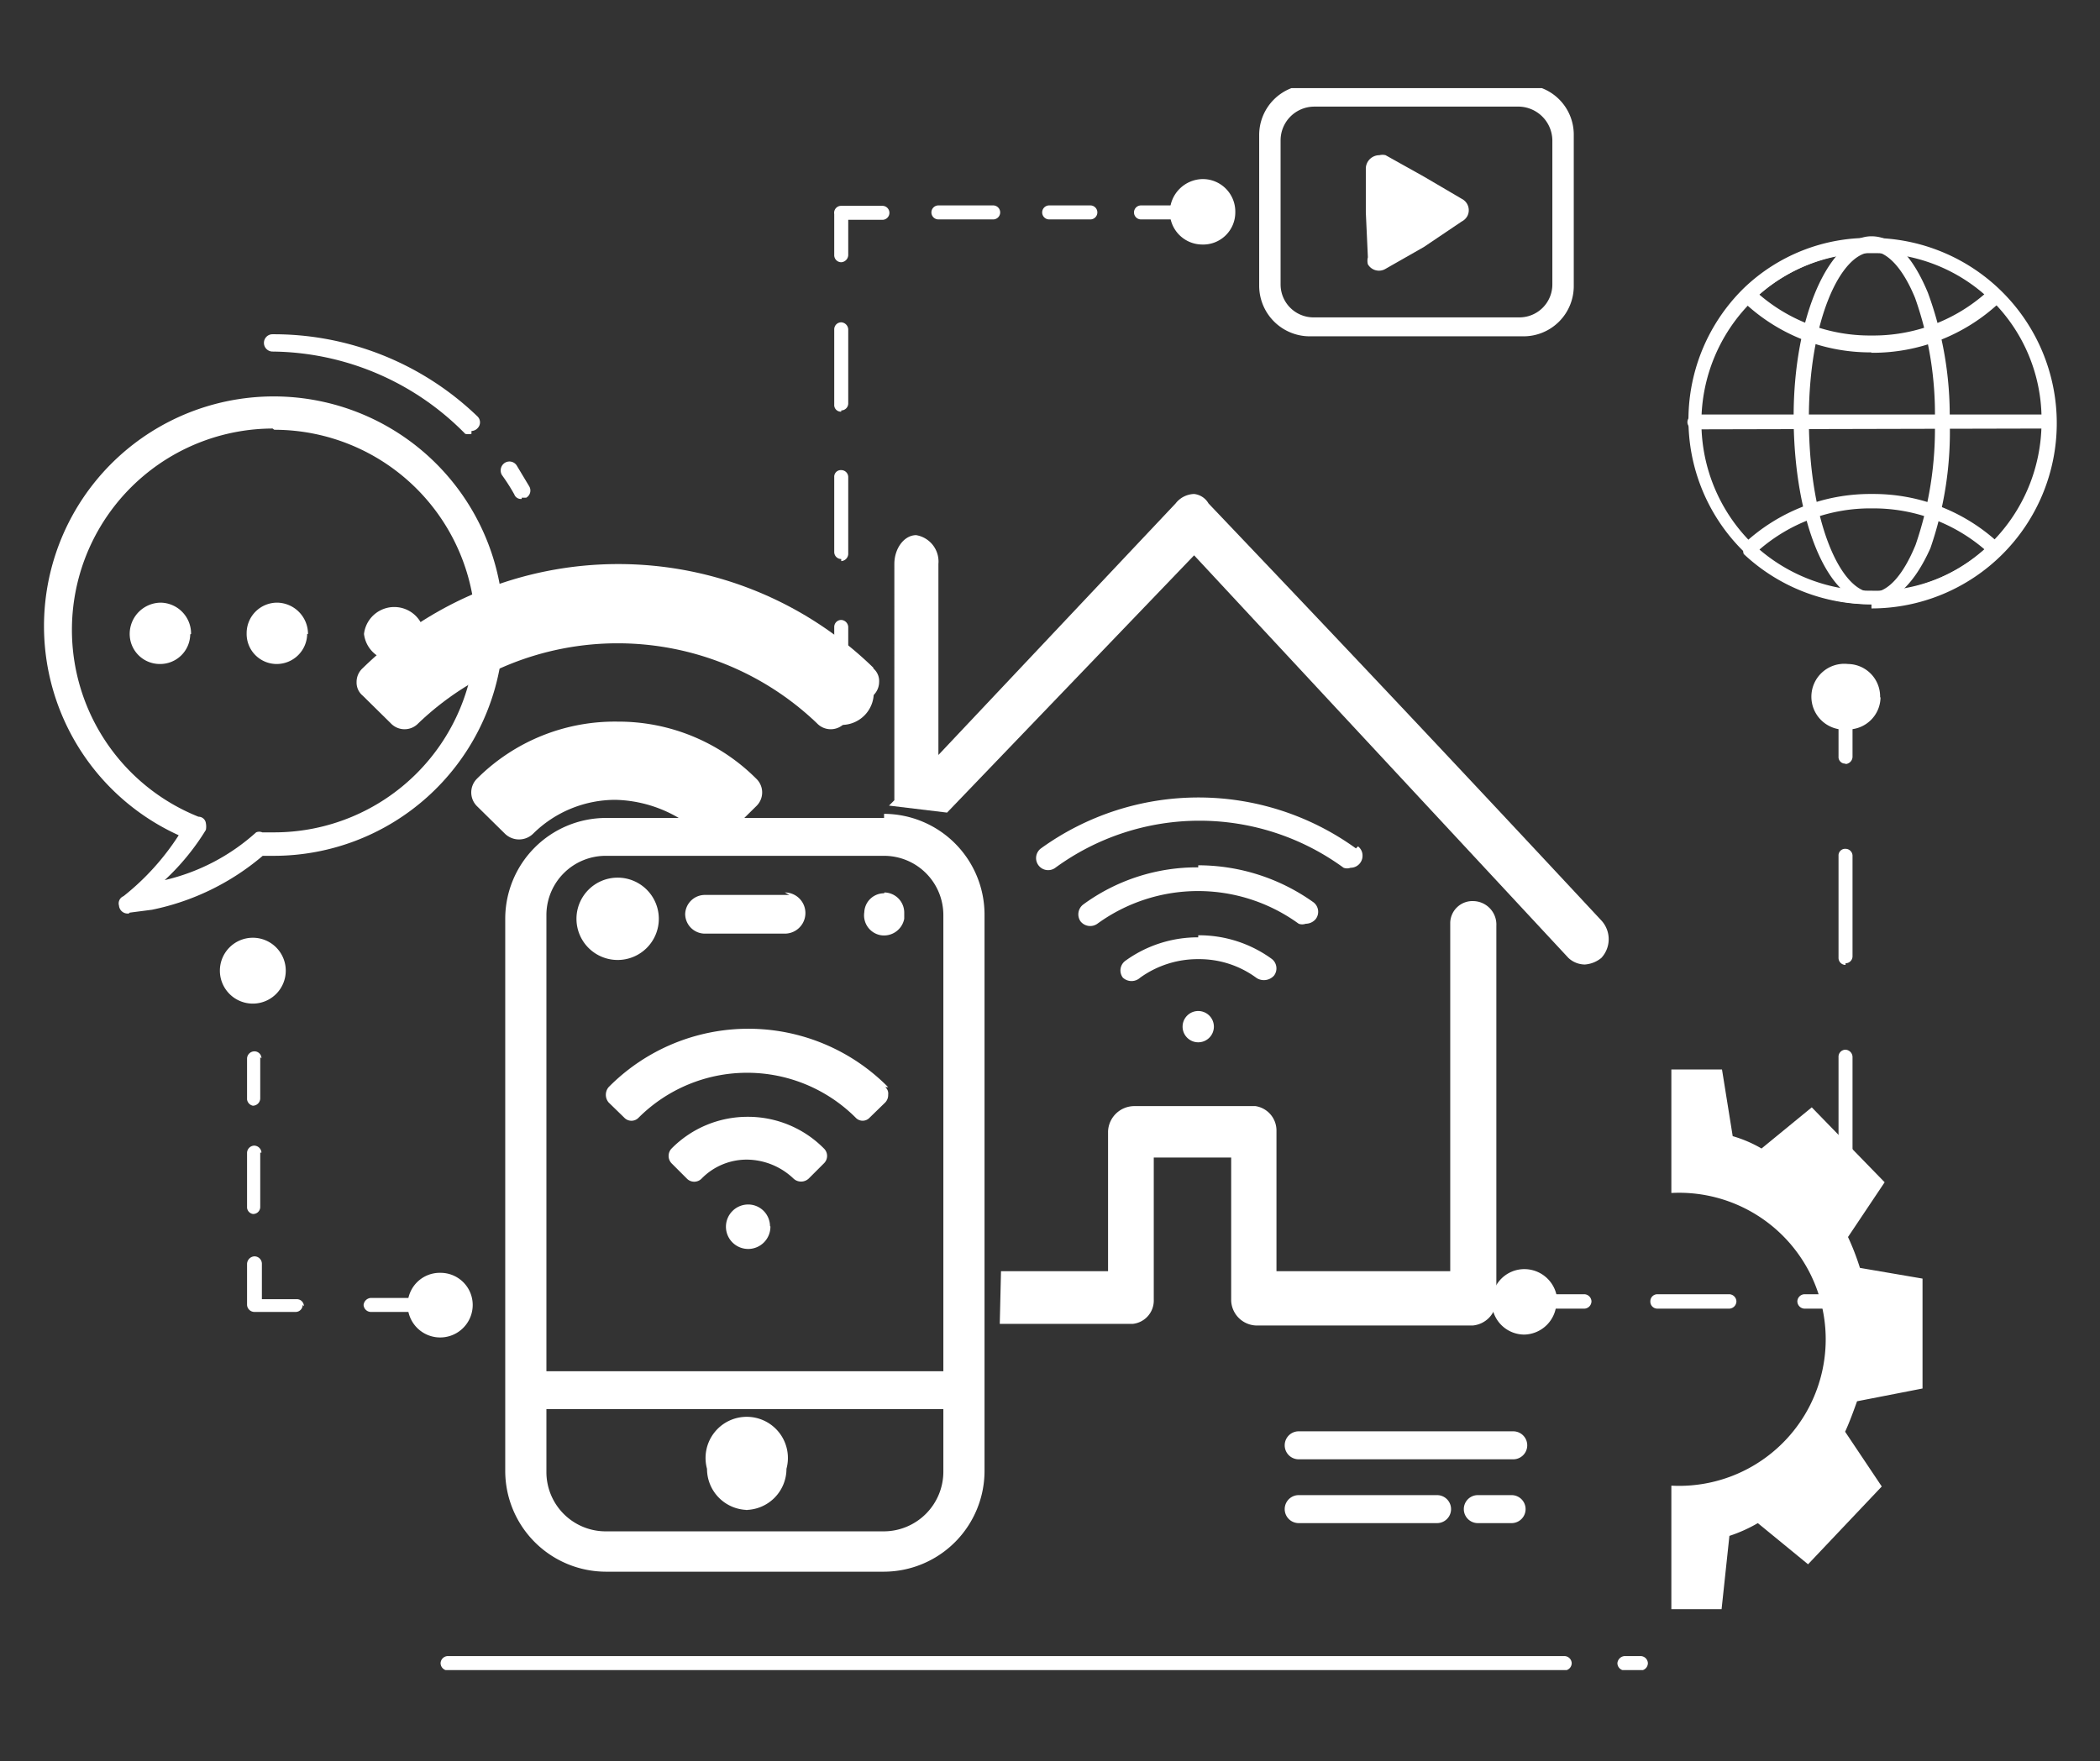 <svg id="Layer_1" data-name="Layer 1" xmlns="http://www.w3.org/2000/svg" xmlns:xlink="http://www.w3.org/1999/xlink" width="51" height="42.78" viewBox="0 0 51 42.78"><rect x="0" y="0" width="51" height="42.78" fill="#333333" stroke="none"/><defs><style>.cls-1{fill:none;}.cls-2{fill:#fff;}.cls-3{clip-path:url(#clip-path);}</style><clipPath id="clip-path"><rect class="cls-1" x="1.06" y="2.14" width="48.88" height="38.43"/></clipPath></defs><title>icon_business_ourtriple-digital-light</title><path class="cls-2" d="M21.22,16.23a8.88,8.88,0,0,0-12.41,0,.45.45,0,0,0-.15.34.41.41,0,0,0,.15.33l.68.67a.46.46,0,0,0,.67,0h0a7,7,0,0,1,9.68,0,.46.46,0,0,0,.67,0h0l.69-.67a.45.45,0,0,0,.15-.33.4.4,0,0,0-.15-.34"/><path class="cls-2" d="M15,17.53a4.73,4.73,0,0,0-3.42,1.39.47.47,0,0,0,0,.66h0l.68.67a.49.49,0,0,0,.69,0,2.84,2.84,0,0,1,2-.82,3.17,3.17,0,0,1,2.05.82.49.49,0,0,0,.69,0l.68-.67a.46.46,0,0,0,0-.66h0A4.73,4.73,0,0,0,15,17.53"/><path class="cls-2" d="M16,22.32a1,1,0,1,1-1-1h0a1,1,0,0,1,1,1h0"/><g class="cls-3"><path class="cls-2" d="M21.59,19.57l.13-.13V13.7c0-.38.24-.7.53-.7a.65.65,0,0,1,.54.7v4.64l5.76-6.11A.59.59,0,0,1,29,12a.46.46,0,0,1,.35.23c3.39,3.56,5.74,6.05,9.54,10.13a.67.67,0,0,1,0,.91.71.71,0,0,1-.4.16.59.59,0,0,1-.4-.16L29,13.49l-6,6.25m1.28,12.42h3.23a.57.57,0,0,0,.51-.59V28.12H29.9V31.6a.63.63,0,0,0,.63.6h5.23a.63.63,0,0,0,.58-.6V22.49a.57.57,0,0,0-.55-.6h0a.54.54,0,0,0-.57.52v8.47H31v-3.4a.6.6,0,0,0-.51-.61H27.54a.64.64,0,0,0-.63.61v3.4h-2.6"/><path class="cls-2" d="M46.69,33.73V31.06l-1.52-.26a6.13,6.13,0,0,0-.29-.75l.89-1.33L44,26.9l-1.22,1a3.08,3.08,0,0,0-.7-.3l-.26-1.62H40.59v3a3.56,3.56,0,1,1,0,7.11v3h1.22L42,37.31a3.55,3.55,0,0,0,.69-.31l1.22,1,1.79-1.89-.89-1.33c.11-.24.2-.49.29-.74Z"/><path class="cls-2" d="M45.45,6.13h0a4.13,4.13,0,0,0,0,8.26h0a4.14,4.14,0,0,0,4.13-4.13,4.06,4.06,0,0,0-4.13-4.13m0,8.55A4.48,4.48,0,0,1,42.35,7a4.37,4.37,0,0,1,3.1-1.22h0a4.49,4.49,0,0,1,0,9Z"/><path class="cls-2" d="M42.72,7.15a4.11,4.11,0,0,0,2.73,1h0a4.12,4.12,0,0,0,2.74-1,4.07,4.07,0,0,0-2.72-1h0a4.06,4.06,0,0,0-2.74,1m2.72,1.41a4.47,4.47,0,0,1-3.1-1.22.15.15,0,0,1,0-.13.24.24,0,0,1,0-.12,4.47,4.47,0,0,1,3.1-1.22h0A4.48,4.48,0,0,1,48.56,7.1a.13.13,0,0,1,0,.12.29.29,0,0,1,0,.13,4.5,4.5,0,0,1-3.12,1.22Z"/><path class="cls-2" d="M42.73,13.35a4.17,4.17,0,0,0,2.74,1h0a4,4,0,0,0,2.73-1,4.14,4.14,0,0,0-2.73-1h0a4.12,4.12,0,0,0-2.74,1m2.74,1.33a4.5,4.5,0,0,1-3.12-1.22.15.15,0,0,1,0-.13.13.13,0,0,1,0-.12A4.5,4.5,0,0,1,45.47,12h0a4.47,4.47,0,0,1,3.1,1.22.13.13,0,0,1,0,.12.15.15,0,0,1,0,.13A4.46,4.46,0,0,1,45.47,14.68Z"/><path class="cls-2" d="M45.45,6.13h0c-.74,0-1.54,1.66-1.52,4.13s.79,4.13,1.54,4.13c.38,0,.75-.42,1.05-1.15a8.65,8.65,0,0,0,.47-3,8.44,8.44,0,0,0-.48-3c-.3-.73-.68-1.14-1.06-1.14m0,8.55c-1.06,0-1.88-2-1.89-4.49s.88-4.42,1.89-4.42c.54,0,1,.48,1.37,1.37a8.64,8.64,0,0,1,.53,3.1,8.64,8.64,0,0,1-.47,3.11c-.4.89-.89,1.33-1.41,1.33Z"/><path class="cls-2" d="M41.15,10.43a.18.18,0,0,1-.17-.17.19.19,0,0,1,.17-.19h8.56a.18.18,0,0,1,.17.17.17.17,0,0,1-.17.17Z"/><path class="cls-2" d="M36.75,35.45H31.54a.34.34,0,1,1,0-.68h5.21a.34.34,0,1,1,0,.68"/><path class="cls-2" d="M34.9,37H31.54a.34.34,0,1,1,0-.68H34.9a.34.34,0,1,1,0,.68"/><path class="cls-2" d="M36.75,37h-.86a.34.34,0,1,1,0-.68h.82a.34.34,0,0,1,0,.68"/><path class="cls-2" d="M31.92,2.59a.82.82,0,0,0-.82.82h0v3.5a.8.8,0,0,0,.8.8h5a.8.8,0,0,0,.8-.8h0V3.41a.83.83,0,0,0-.8-.82ZM37,8.17H31.81a1.23,1.23,0,0,1-1.23-1.23V3.28a1.22,1.22,0,0,1,1.23-1.22H37a1.21,1.21,0,0,1,1.22,1.22V6.94A1.22,1.22,0,0,1,37,8.17"/><path class="cls-2" d="M33.17,5.16V4.08a.33.33,0,0,1,.33-.31.3.3,0,0,1,.15,0l.93.52.92.54a.31.31,0,0,1,.14.41.32.32,0,0,1-.14.14L34.58,6l-.93.53a.31.31,0,0,1-.43-.11.34.34,0,0,1,0-.17Z"/><path class="cls-2" d="M20.43,16.4a.16.16,0,0,1-.17-.17v-1a.17.17,0,0,1,.17-.17.18.18,0,0,1,.17.17v1a.17.17,0,0,1-.17.17"/><path class="cls-2" d="M20.43,10a.16.16,0,0,1-.17-.17V8a.17.17,0,0,1,.17-.17A.18.18,0,0,1,20.6,8h0v1.8a.17.17,0,0,1-.17.17m0,3.61a.17.17,0,0,1-.17-.17V11.59a.16.16,0,0,1,.17-.17.17.17,0,0,1,.17.17v1.87a.18.18,0,0,1-.17.17"/><path class="cls-2" d="M20.43,6.37a.17.17,0,0,1-.17-.17v-1A.17.17,0,0,1,20.43,5h1a.17.17,0,0,1,0,.34H20.6V6.2a.18.18,0,0,1-.17.17"/><path class="cls-2" d="M24.12,5.33H22.79a.17.17,0,0,1,0-.34h1.33a.17.17,0,0,1,0,.34h0"/><path class="cls-2" d="M26.48,5.33h-1a.17.17,0,1,1,0-.34h1a.17.17,0,0,1,0,.34h0"/><path class="cls-2" d="M30,5.16a.79.79,0,0,0-.78-.81.81.81,0,0,0-.81.79.79.79,0,0,0,.78.8h0A.78.78,0,0,0,30,5.16"/><path class="cls-2" d="M21.22,16.82a.74.74,0,1,0-.79.79.78.78,0,0,0,.79-.79"/><path class="cls-2" d="M11,31.7a.18.18,0,0,1-.17.17H9a.18.18,0,0,1-.17-.17A.19.19,0,0,1,9,31.53h1.81a.18.18,0,0,1,.17.17"/><path class="cls-2" d="M7.35,31.7a.17.17,0,0,1-.17.17h-1A.18.18,0,0,1,6,31.7v-1a.19.19,0,0,1,.17-.18.18.18,0,0,1,.19.18v.86h.85a.17.17,0,0,1,.17.17"/><path class="cls-2" d="M6.32,28v1.32a.17.17,0,0,1-.18.17A.17.17,0,0,1,6,29.34V28a.18.18,0,0,1,.17-.17.18.18,0,0,1,.18.17"/><path class="cls-2" d="M6.32,25.68v1a.18.18,0,0,1-.18.18A.18.18,0,0,1,6,26.71v-1a.18.18,0,0,1,.17-.17.17.17,0,0,1,.18.17"/><path class="cls-2" d="M6.14,22.78a.8.8,0,1,0,.8.79h0a.8.8,0,0,0-.8-.79"/><path class="cls-2" d="M10.7,30.92a.78.78,0,0,0-.8.78.79.79,0,1,0,1.58,0v0a.78.78,0,0,0-.78-.78"/><path class="cls-2" d="M4.64,15.4a.75.75,0,0,0-.73-.76.76.76,0,0,0-.76.74.73.73,0,0,0,.73.75h0a.73.73,0,0,0,.74-.72h0"/><path class="cls-2" d="M7.48,15.4a.76.76,0,0,0-.74-.76.74.74,0,0,0-.75.74.73.73,0,0,0,.73.75h0a.74.74,0,0,0,.74-.73h0"/><path class="cls-2" d="M10.31,15.4a.74.74,0,0,0-1.47,0,.74.74,0,0,0,1.47,0h0"/><path class="cls-2" d="M6.62,10.41a4.89,4.89,0,0,0-1.8,9.43A.18.18,0,0,1,5,20a.43.43,0,0,1,0,.16,5.77,5.77,0,0,1-1,1.22,5,5,0,0,0,2.22-1.16.19.19,0,0,1,.15,0h.29a4.89,4.89,0,0,0,0-9.78M3.13,22.19A.21.21,0,0,1,2.89,22h0A.19.19,0,0,1,3,21.77a6.08,6.08,0,0,0,1.34-1.48,5.58,5.58,0,1,1,2.31.5H6.38A6,6,0,0,1,3.69,22.1l-.54.07h0"/><path class="cls-2" d="M12.67,12.12a.17.17,0,0,1-.18-.11,4.66,4.66,0,0,0-.3-.47.22.22,0,0,1,.06-.29.21.21,0,0,1,.3.06l.3.5a.2.2,0,0,1-.07.28h-.11"/><path class="cls-2" d="M11.45,10.54a.38.38,0,0,1-.15,0,6.64,6.64,0,0,0-4.68-2,.21.21,0,0,1-.21-.21h0a.21.21,0,0,1,.19-.21h0a7.13,7.13,0,0,1,5,2,.2.2,0,0,1,0,.28l0,0a.21.21,0,0,1-.15.07"/><path class="cls-2" d="M37.82,31.63a.8.8,0,0,0-.8-.8.79.79,0,0,0-.79.8.79.79,0,0,0,.79.79h0a.8.8,0,0,0,.78-.79"/><path class="cls-2" d="M45.66,16.94a.79.79,0,0,0-.78-.81.8.8,0,1,0,0,1.59h0a.79.79,0,0,0,.79-.78"/><path class="cls-2" d="M38.48,31.79h-1a.18.18,0,0,1-.17-.18.18.18,0,0,1,.17-.17h1a.18.18,0,0,1,.17.17.18.18,0,0,1-.17.18"/><path class="cls-2" d="M42,31.79H40.25a.17.17,0,0,1-.17-.18.17.17,0,0,1,.17-.17H42a.18.18,0,0,1,.17.17.18.18,0,0,1-.17.18"/><path class="cls-2" d="M44.82,31.79h-1a.18.18,0,0,1-.17-.18.18.18,0,0,1,.17-.17h.87v-.88a.17.17,0,0,1,.17-.17.18.18,0,0,1,.17.17h0v1a.17.17,0,0,1-.17.17"/><path class="cls-2" d="M44.82,23.44a.17.17,0,0,1-.17-.17V20.79a.16.16,0,0,1,.17-.17.17.17,0,0,1,.17.17h0v2.44a.17.17,0,0,1-.17.17m0,4.89a.17.17,0,0,1-.17-.17V25.68a.17.17,0,0,1,.17-.18.18.18,0,0,1,.17.18h0v2.44a.18.18,0,0,1-.17.17"/><path class="cls-2" d="M44.82,18.55a.16.16,0,0,1-.17-.17v-1a.17.17,0,0,1,.17-.17.18.18,0,0,1,.17.17v1a.18.18,0,0,1-.17.18"/><path class="cls-2" d="M38,40.58H10.87a.18.18,0,0,1-.17-.18.18.18,0,0,1,.17-.17H38a.18.18,0,0,1,.17.17.18.18,0,0,1-.17.18"/><path class="cls-2" d="M39.85,40.58h-.4a.18.18,0,0,1-.17-.18.19.19,0,0,1,.17-.17h.4a.18.18,0,0,1,.17.17.18.18,0,0,1-.17.18"/><path class="cls-2" d="M21.57,26.41a4.77,4.77,0,0,0-6.79,0,.29.29,0,0,0,0,.37l.38.37a.24.24,0,0,0,.35,0l0,0a3.73,3.73,0,0,1,5.27,0l0,0a.23.23,0,0,0,.34,0l0,0,.38-.37a.26.26,0,0,0,.07-.19.2.2,0,0,0-.07-.18"/><path class="cls-2" d="M18.17,27.13a2.59,2.59,0,0,0-1.86.77.26.26,0,0,0,0,.36l0,0,.37.37a.25.25,0,0,0,.36,0h0a1.53,1.53,0,0,1,1.11-.46,1.66,1.66,0,0,1,1.12.46.27.27,0,0,0,.37,0h0l.37-.37a.25.25,0,0,0,0-.36v0a2.59,2.59,0,0,0-1.87-.77"/><path class="cls-2" d="M18.71,29.79a.54.54,0,1,1-.54-.53h0a.53.53,0,0,1,.53.53"/><path class="cls-2" d="M22.91,33.31H13.27V22.22a1.44,1.44,0,0,1,1.44-1.43h6.76a1.44,1.44,0,0,1,1.44,1.44h0Zm0,2.45a1.45,1.45,0,0,1-1.44,1.44H14.71a1.44,1.44,0,0,1-1.44-1.44h0V34.23h9.64ZM21.47,19.87H14.71a2.45,2.45,0,0,0-2.44,2.45V35.73a2.45,2.45,0,0,0,2.44,2.45h6.76a2.45,2.45,0,0,0,2.44-2.45V22.22a2.45,2.45,0,0,0-2.44-2.45m0,1.93h0a.48.48,0,0,0-.48.46v0a.49.49,0,0,0,.41.56.5.5,0,0,0,.56-.4v-.16a.49.49,0,0,0-.48-.48m-3.38,15a1,1,0,0,0,1-1,1,1,0,1,0-1.93,0h0a1,1,0,0,0,1,1m1-14.94H17.13a.48.48,0,0,0-.49.46v0a.48.48,0,0,0,.49.48h1.93a.48.48,0,0,0,0-1"/><path class="cls-2" d="M28.71,5.33h-1a.17.17,0,1,1,0-.34h1a.18.18,0,0,1,.18.17.18.18,0,0,1-.18.17h0"/><path class="cls-2" d="M29.1,24.56a.38.38,0,1,0,.38.38h0a.38.38,0,0,0-.38-.38"/><path class="cls-2" d="M32.93,20.61a6.53,6.53,0,0,0-7.65,0,.29.29,0,1,0,.35.47h0a5.93,5.93,0,0,1,7,0,.25.25,0,0,0,.17,0,.29.29,0,0,0,.29-.29.28.28,0,0,0-.11-.23"/><path class="cls-2" d="M29.1,21.07a4.67,4.67,0,0,0-2.79.9.3.3,0,0,0-.07.41h0a.3.3,0,0,0,.41.06,4.16,4.16,0,0,1,4.89,0,.25.25,0,0,0,.17,0,.32.32,0,0,0,.24-.11.29.29,0,0,0-.05-.41h0a4.82,4.82,0,0,0-2.8-.9"/><path class="cls-2" d="M29.1,22.77a3,3,0,0,0-1.77.57.29.29,0,0,0-.06.41h0a.31.31,0,0,0,.42,0,2.39,2.39,0,0,1,1.41-.45,2.34,2.34,0,0,1,1.42.46.33.33,0,0,0,.42-.06.29.29,0,0,0-.06-.41h0a3,3,0,0,0-1.78-.57"/></g></svg>
